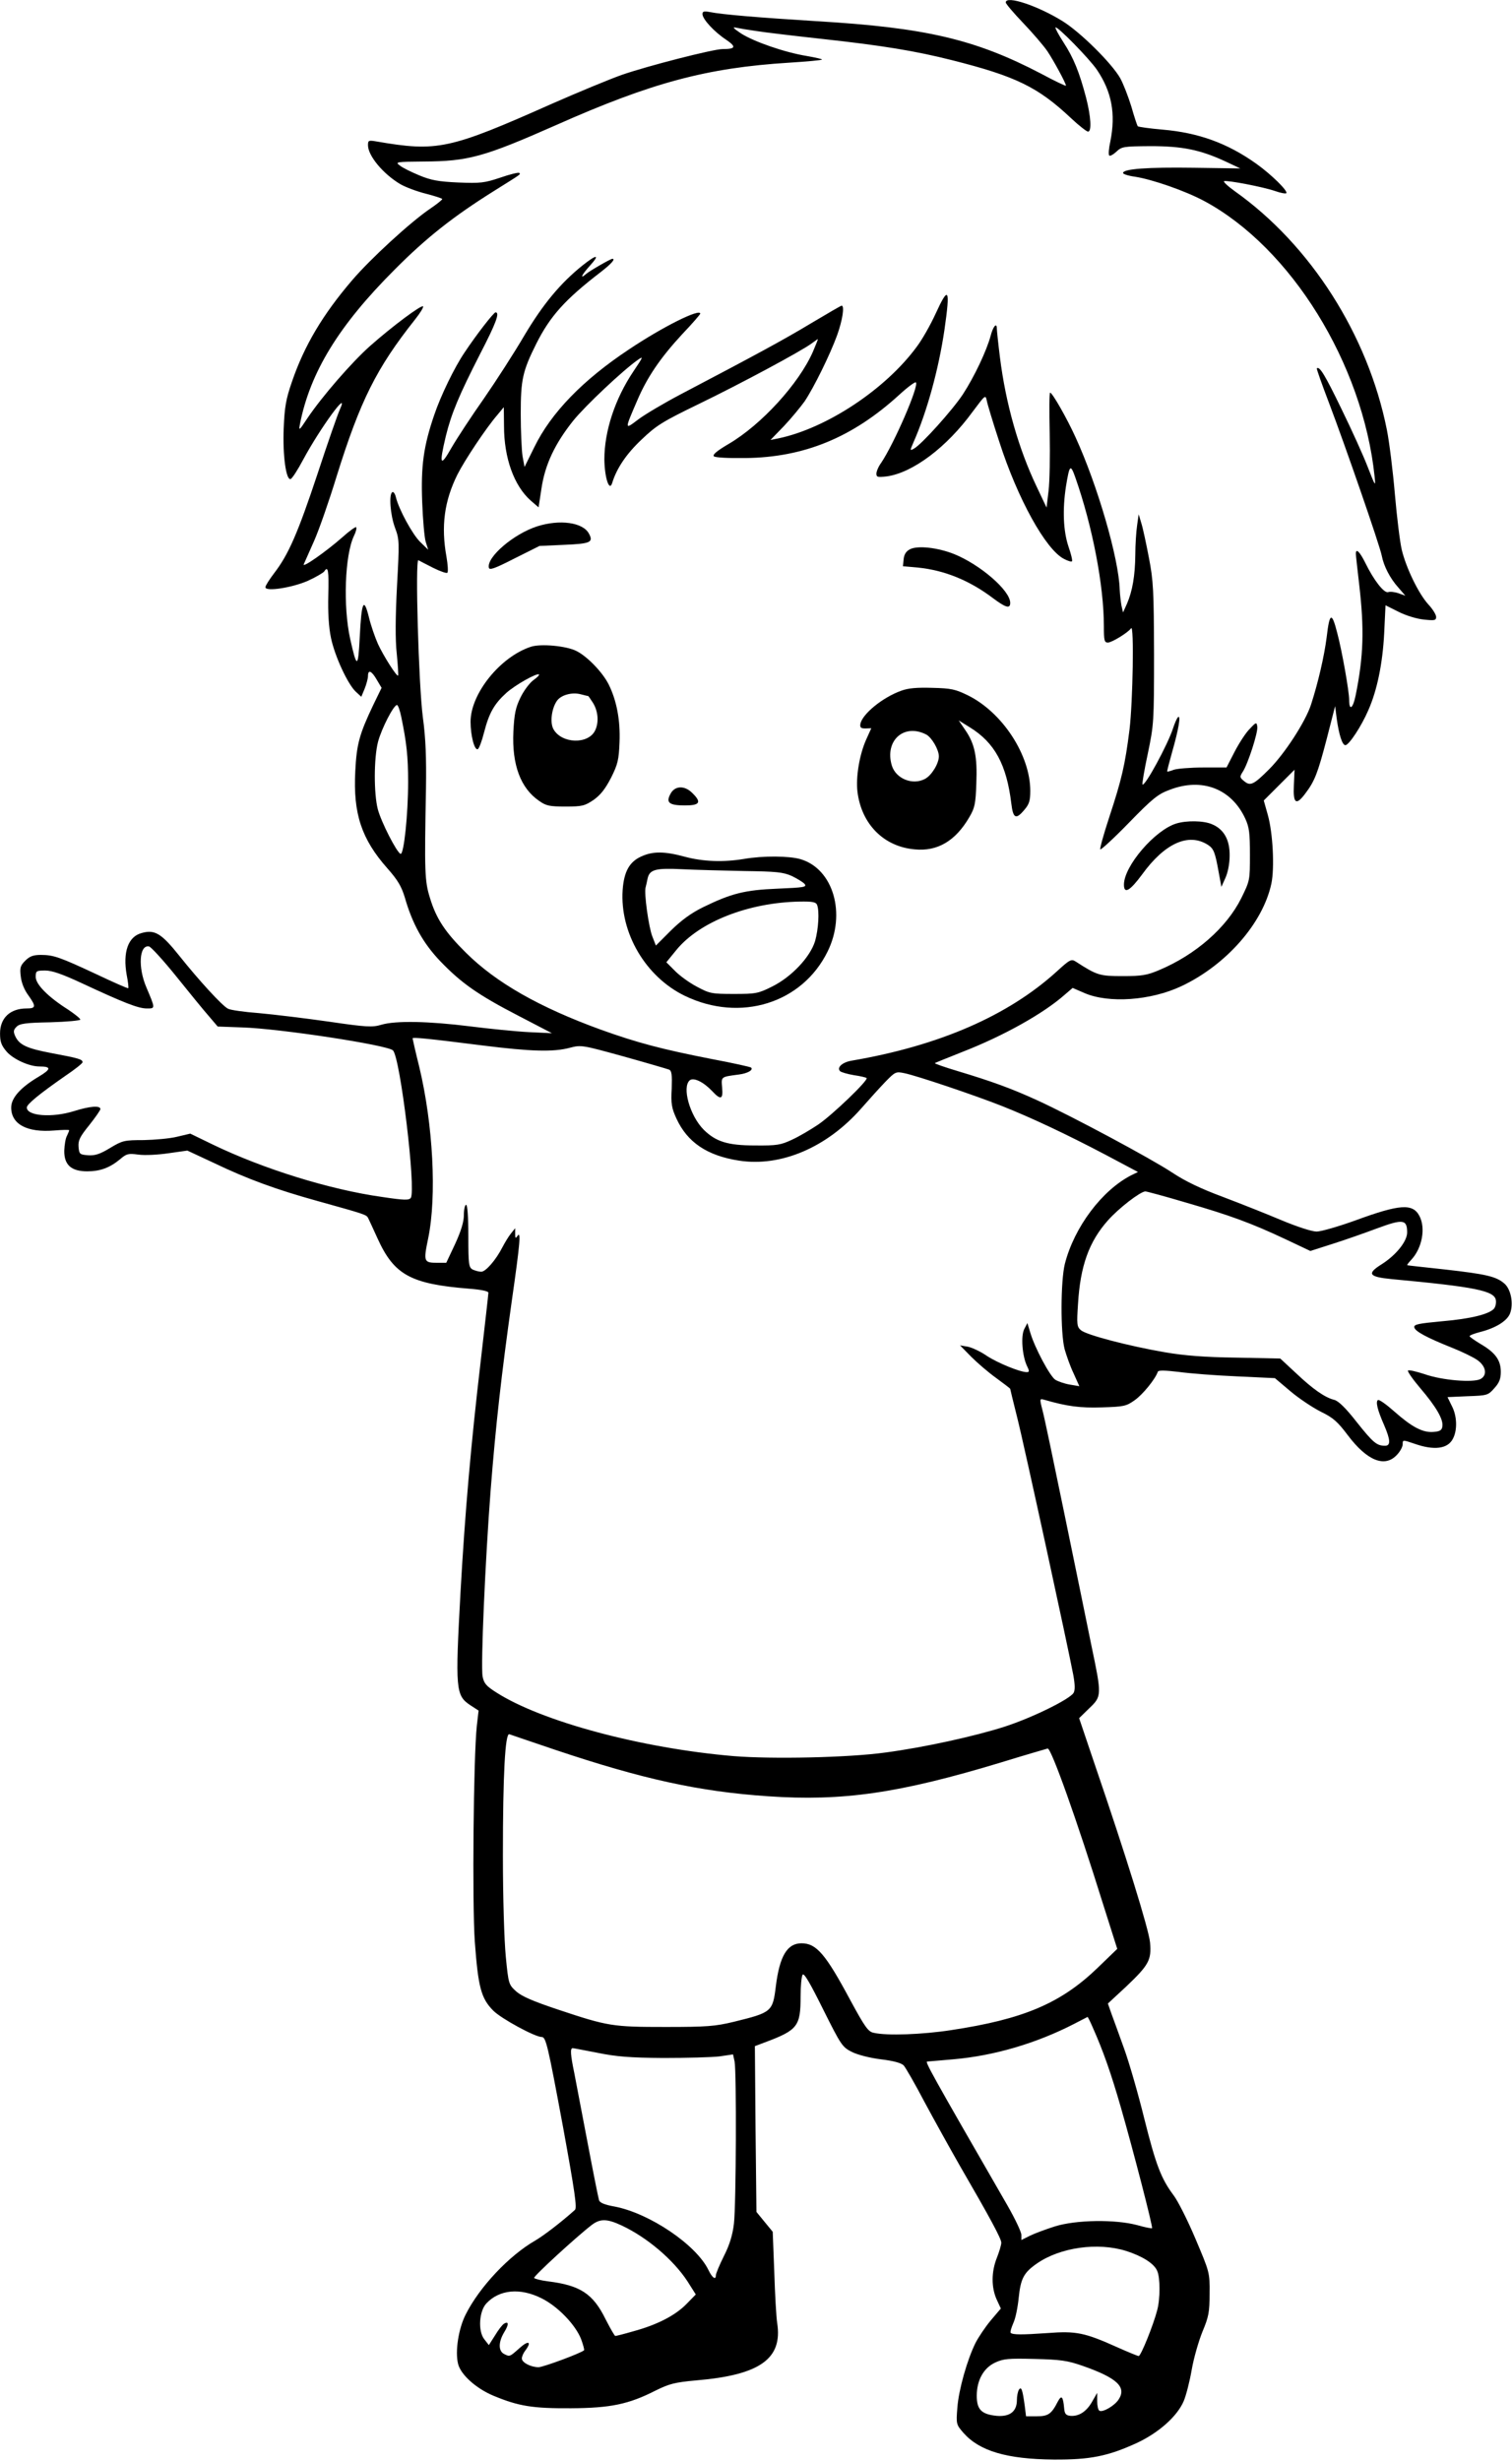 <?xml version="1.0" encoding="UTF-8" standalone="yes"?>
<svg version="1.0" xmlns="http://www.w3.org/2000/svg" width="179.292mm" height="291.662mm" viewBox="0 0 678 1103" preserveAspectRatio="xMidYMid meet">
  <g transform="translate(0,1103) scale(0.1,-0.1)" fill="#000000" stroke="none">
    <path d="M4510 11019 c0 -6 35 -47 78 -92 43 -45 92 -102 109 -127 28 -42 83
-143 83 -154 0 -3 -51 21 -112 54 -295 154 -517 206 -1005 235 -260 16 -426
30 -480 41 -26 5 -33 3 -33 -9 0 -23 53 -80 106 -115 47 -32 43 -42 -16 -42
-41 0 -335 -75 -453 -116 -56 -20 -196 -78 -312 -129 -461 -205 -514 -216
-787 -169 -35 6 -38 5 -38 -17 0 -47 68 -129 146 -175 23 -13 73 -32 113 -42
39 -10 73 -21 74 -24 1 -3 -24 -23 -55 -44 -87 -59 -266 -223 -349 -320 -132
-154 -215 -294 -270 -455 -27 -78 -33 -113 -37 -209 -5 -123 11 -234 31 -227
7 2 32 41 57 88 76 141 209 323 164 224 -10 -22 -55 -151 -100 -288 -89 -268
-131 -363 -194 -445 -22 -29 -40 -57 -40 -64 0 -21 121 -2 191 29 37 17 69 36
73 42 17 27 21 4 18 -107 -2 -78 2 -143 12 -191 17 -82 75 -207 111 -241 l25
-23 15 36 c8 20 15 46 15 57 0 30 16 24 39 -16 l22 -37 -37 -76 c-63 -132 -75
-177 -81 -298 -10 -190 28 -304 144 -435 47 -53 63 -81 78 -130 34 -119 82
-205 158 -285 94 -98 168 -151 352 -246 l150 -78 -105 5 c-58 3 -177 15 -264
26 -184 23 -332 26 -396 7 -40 -12 -66 -11 -236 14 -105 15 -246 32 -312 38
-67 5 -130 14 -140 20 -27 14 -131 128 -218 237 -80 100 -110 119 -169 102
-61 -16 -85 -86 -67 -188 6 -30 9 -57 7 -59 -3 -2 -66 26 -142 62 -165 77
-193 87 -250 87 -34 0 -50 -6 -70 -26 -22 -22 -25 -32 -20 -71 3 -28 16 -61
36 -87 33 -47 32 -56 -10 -56 -74 0 -119 -43 -119 -112 0 -38 6 -54 30 -82 30
-34 101 -66 146 -66 55 0 54 -12 -3 -46 -81 -48 -123 -95 -123 -138 0 -75 71
-113 193 -103 37 3 67 4 67 1 0 -3 -5 -14 -10 -25 -6 -10 -11 -40 -12 -66 -1
-64 31 -93 103 -93 58 0 101 16 147 54 29 25 37 27 82 21 29 -4 88 -1 135 6
l85 12 118 -55 c152 -73 282 -120 462 -170 219 -61 223 -62 231 -78 4 -8 23
-49 42 -91 74 -163 148 -204 410 -225 53 -4 87 -11 87 -18 0 -6 -16 -146 -35
-311 -43 -366 -70 -674 -90 -1030 -24 -438 -22 -464 44 -508 l37 -24 -8 -69
c-15 -141 -21 -794 -9 -966 15 -204 28 -255 83 -310 36 -36 187 -118 217 -118
19 0 27 -34 96 -405 53 -291 63 -361 53 -370 -60 -54 -141 -116 -179 -138
-115 -66 -249 -207 -311 -331 -32 -63 -48 -165 -34 -221 12 -49 82 -111 159
-143 113 -47 176 -57 347 -56 178 1 259 18 379 79 63 31 86 37 184 46 285 24
387 97 362 257 -4 26 -10 128 -13 228 l-7 181 -37 45 -36 44 -4 372 -3 371 45
17 c147 55 160 72 160 206 0 46 4 89 9 97 6 10 33 -36 92 -155 81 -162 86
-169 129 -191 26 -13 81 -27 130 -33 57 -7 90 -16 102 -27 9 -10 51 -83 93
-163 43 -80 114 -208 158 -285 138 -238 187 -329 187 -347 0 -10 -9 -40 -20
-68 -25 -63 -25 -132 -1 -186 l19 -41 -45 -53 c-25 -30 -55 -75 -68 -100 -38
-76 -76 -211 -82 -291 -6 -74 -5 -76 27 -113 72 -82 195 -118 405 -120 163 -1
243 15 372 74 99 46 182 120 211 188 11 26 27 89 36 141 9 52 31 128 48 170
28 67 32 87 32 171 1 95 0 96 -63 245 -35 83 -79 170 -98 195 -57 76 -80 138
-132 345 -27 110 -68 252 -91 315 -23 63 -48 134 -57 157 l-15 43 82 76 c102
97 114 119 107 198 -6 60 -107 386 -248 798 l-70 207 45 44 c57 54 57 58 10
282 -19 94 -73 357 -120 585 -47 228 -91 439 -99 468 -14 54 -13 54 8 48 104
-30 161 -37 258 -34 98 3 109 5 147 32 36 25 93 95 104 128 3 7 33 6 93 -1 50
-7 167 -16 261 -20 l171 -8 71 -60 c38 -32 100 -73 136 -91 55 -27 74 -44 120
-105 86 -114 165 -146 219 -89 15 15 27 37 27 49 0 20 0 20 53 2 88 -31 149
-23 172 22 21 39 19 103 -5 148 l-19 39 90 4 c88 3 92 4 120 36 22 24 29 42
29 73 0 52 -24 86 -89 124 -28 17 -51 33 -51 36 0 4 21 12 48 19 67 17 119 48
133 82 17 43 5 109 -25 135 -37 32 -81 42 -266 63 -91 10 -167 18 -169 19 -3
1 5 11 17 24 49 52 66 142 37 197 -30 57 -88 53 -287 -20 -75 -27 -154 -50
-174 -50 -21 0 -86 21 -158 51 -66 28 -185 75 -264 105 -97 36 -168 70 -225
108 -95 63 -450 253 -605 324 -118 54 -204 85 -360 132 -57 17 -102 33 -100
35 1 1 57 24 123 50 185 72 364 172 460 257 l35 30 53 -23 c109 -47 297 -34
435 31 201 95 365 282 403 459 15 71 7 228 -16 309 l-18 64 69 69 69 69 -3
-70 c-4 -82 10 -92 51 -37 42 55 56 91 96 244 l38 148 7 -55 c10 -73 25 -120
39 -120 16 0 72 85 103 157 39 88 64 208 71 344 l6 126 58 -29 c33 -17 83 -32
114 -35 48 -5 55 -4 55 12 0 10 -16 36 -36 57 -43 48 -98 161 -118 243 -8 33
-22 146 -31 250 -9 105 -25 234 -36 289 -85 425 -342 828 -682 1069 -32 23
-53 43 -48 45 15 5 176 -26 228 -44 25 -9 48 -13 51 -10 9 9 -66 83 -133 131
-130 93 -260 140 -422 154 -58 5 -107 12 -111 15 -3 4 -16 43 -29 89 -14 45
-36 102 -50 127 -39 68 -179 206 -258 255 -111 69 -255 117 -255 84z m-1119
-128 c37 -6 172 -22 300 -36 265 -29 413 -53 579 -95 285 -72 384 -120 532
-259 36 -34 71 -61 77 -61 17 0 13 68 -9 153 -30 114 -56 178 -101 247 -22 34
-38 64 -36 67 8 7 152 -140 186 -190 66 -98 85 -196 60 -321 -7 -31 -9 -59 -5
-63 3 -4 18 4 32 17 24 23 32 24 152 25 144 0 223 -16 336 -68 l68 -32 -208 3
c-210 3 -316 -5 -318 -23 -1 -5 23 -13 53 -17 78 -12 225 -63 311 -109 389
-209 711 -729 764 -1234 5 -48 4 -47 -30 40 -19 50 -72 167 -118 261 -74 153
-99 194 -111 183 -2 -2 23 -72 55 -156 73 -192 227 -637 236 -683 9 -47 37
-102 75 -144 l31 -36 -31 11 c-17 6 -38 8 -46 5 -18 -6 -64 52 -103 132 -25
50 -42 66 -42 40 0 -7 7 -69 15 -138 23 -198 20 -320 -16 -497 -12 -59 -29
-71 -29 -20 0 38 -32 220 -54 302 -24 94 -34 90 -47 -22 -11 -85 -38 -202 -70
-301 -25 -77 -118 -220 -188 -290 -69 -69 -84 -76 -111 -54 -21 17 -22 20 -7
43 23 35 69 177 65 202 -3 21 -5 21 -33 -9 -17 -16 -47 -62 -68 -102 l-37 -72
-105 0 c-57 0 -116 -5 -131 -10 -15 -6 -28 -9 -30 -8 -1 2 9 41 22 87 29 101
41 170 26 156 -5 -5 -15 -28 -22 -50 -23 -71 -126 -262 -137 -251 -2 2 8 64
24 138 27 130 28 140 28 448 -1 283 -3 327 -23 430 -12 63 -27 133 -34 155
l-12 40 -7 -50 c-4 -27 -8 -87 -8 -131 -1 -95 -13 -163 -37 -219 l-18 -40 -7
30 c-3 17 -7 50 -8 73 -4 138 -99 466 -198 682 -37 82 -104 200 -114 200 -4 0
-4 -82 -2 -182 2 -101 0 -217 -5 -258 l-9 -75 -45 95 c-81 170 -138 371 -164
578 -8 64 -14 122 -14 129 0 30 -17 10 -28 -33 -18 -66 -72 -181 -124 -261
-46 -70 -186 -226 -220 -244 -18 -10 -18 -9 -2 28 61 138 113 328 139 504 27
188 19 201 -40 72 -22 -48 -59 -114 -84 -147 -140 -191 -405 -366 -621 -411
l-35 -7 61 63 c33 35 74 85 92 110 42 63 114 209 146 297 24 67 34 132 20 132
-3 0 -65 -36 -137 -79 -123 -74 -243 -139 -584 -318 -76 -40 -162 -91 -191
-113 -62 -47 -62 -48 -5 84 45 106 105 193 202 298 45 47 81 89 81 92 0 25
-169 -59 -321 -161 -205 -136 -348 -283 -423 -437 l-44 -89 -9 49 c-4 27 -8
112 -8 189 0 153 8 191 70 315 62 123 128 197 288 320 49 38 68 60 53 60 -8 0
-102 -54 -118 -68 -30 -26 -20 -4 18 38 46 51 30 51 -33 1 -100 -80 -178 -174
-262 -315 -45 -77 -127 -204 -181 -282 -55 -78 -120 -177 -145 -220 -51 -90
-57 -79 -26 51 25 102 59 183 154 369 72 139 89 186 69 186 -8 0 -86 -100
-139 -180 -45 -66 -107 -194 -136 -280 -48 -140 -60 -229 -54 -389 3 -80 10
-161 16 -180 l11 -35 -36 35 c-34 33 -96 146 -109 201 -4 16 -11 25 -16 22
-16 -10 -9 -102 12 -159 20 -53 20 -63 9 -263 -7 -136 -8 -240 -1 -302 5 -52
8 -96 6 -98 -6 -6 -66 89 -90 141 -13 29 -32 83 -41 121 -23 92 -33 70 -41
-89 -7 -142 -13 -143 -43 -8 -32 145 -24 375 17 461 9 18 13 35 10 39 -3 3
-32 -18 -63 -46 -73 -64 -180 -139 -172 -120 4 8 24 55 47 106 22 50 67 179
100 287 106 340 179 486 352 704 23 29 39 55 36 59 -8 7 -135 -87 -238 -178
-83 -74 -215 -226 -281 -324 -37 -56 -39 -58 -33 -25 46 232 174 441 424 691
143 144 264 239 446 353 126 79 120 74 113 81 -3 3 -41 -6 -84 -21 -72 -24
-89 -26 -189 -22 -89 4 -122 10 -175 32 -36 15 -75 34 -87 44 -22 16 -18 17
105 18 202 1 271 20 597 164 428 190 675 256 1043 279 79 5 146 11 148 14 2 2
-28 9 -68 16 -99 16 -237 64 -295 101 -34 23 -41 30 -23 26 14 -3 55 -10 91
-15z m254 -1438 c-63 -143 -231 -327 -378 -413 -51 -30 -73 -48 -66 -55 6 -6
64 -9 142 -8 263 3 480 92 690 284 37 34 71 59 74 55 15 -15 -98 -275 -156
-361 -12 -16 -21 -38 -21 -48 0 -16 6 -17 48 -12 116 17 267 130 383 289 57
76 58 78 64 50 3 -16 28 -99 56 -184 82 -255 208 -483 290 -525 17 -9 33 -14
36 -11 3 3 -4 33 -16 67 -23 70 -27 164 -11 269 16 97 20 102 42 40 77 -219
128 -485 128 -667 0 -63 2 -73 18 -73 18 0 91 45 104 64 14 20 8 -329 -7 -454
-20 -159 -35 -223 -91 -393 -25 -76 -43 -141 -40 -144 3 -3 61 50 128 119 106
109 131 129 183 148 145 56 277 5 339 -129 18 -39 21 -65 21 -162 0 -114 0
-116 -39 -195 -66 -132 -204 -253 -368 -322 -54 -23 -78 -27 -163 -27 -104 0
-115 3 -211 65 -20 13 -27 9 -85 -44 -219 -199 -528 -333 -920 -400 -42 -7
-68 -31 -52 -47 5 -5 33 -13 62 -18 28 -4 54 -10 57 -13 9 -9 -154 -166 -218
-209 -33 -22 -85 -53 -116 -67 -51 -24 -68 -27 -167 -26 -122 0 -175 17 -229
70 -63 63 -99 192 -63 222 17 14 61 -7 100 -48 39 -42 50 -38 45 15 -4 50 -7
48 76 59 38 5 65 20 54 31 -3 3 -84 21 -180 39 -219 43 -330 72 -494 131 -275
100 -469 210 -605 345 -92 91 -133 152 -161 245 -24 76 -25 118 -18 490 2 139
-1 225 -14 320 -19 146 -35 710 -20 704 5 -3 35 -18 66 -34 32 -16 61 -26 64
-22 4 4 2 36 -4 71 -25 137 -10 250 49 369 33 65 128 208 179 267 l29 35 1
-85 c0 -143 45 -267 119 -333 l36 -31 13 85 c16 107 60 200 142 303 55 68 223
226 290 273 26 18 25 15 -20 -52 -82 -122 -130 -267 -130 -394 1 -81 22 -147
35 -106 20 66 64 131 132 195 66 63 93 80 256 159 186 90 462 238 507 272 14
10 26 19 27 19 2 0 -9 -26 -22 -57z m-1846 -1635 c24 -116 31 -178 31 -293 0
-144 -19 -327 -34 -322 -17 6 -87 143 -102 200 -18 70 -18 228 1 302 16 60 70
165 85 165 5 0 13 -24 19 -52z m-1009 -1164 c58 -72 123 -152 146 -178 l40
-47 110 -4 c167 -5 652 -79 676 -103 33 -33 104 -625 80 -661 -8 -11 -28 -11
-128 4 -236 33 -534 126 -760 235 l-101 49 -59 -14 c-32 -8 -100 -14 -150 -15
-87 0 -95 -2 -150 -35 -46 -28 -68 -35 -99 -33 -38 3 -40 5 -43 38 -2 29 6 45
48 97 27 34 50 67 50 72 0 17 -48 13 -118 -9 -99 -31 -212 -22 -212 16 0 15
58 62 173 142 43 29 77 56 77 61 0 13 -17 18 -140 41 -111 21 -144 37 -162 76
-9 20 -8 28 6 42 14 14 40 18 151 20 74 2 135 8 135 12 0 5 -25 25 -55 45 -90
57 -145 113 -145 146 0 27 2 29 43 29 30 0 76 -16 162 -56 191 -89 255 -114
293 -114 39 0 39 -2 -2 95 -38 89 -32 191 12 183 9 -2 64 -62 122 -134z m1375
-310 c216 -27 317 -30 391 -10 50 13 55 12 240 -39 104 -29 196 -56 204 -59
12 -5 14 -22 12 -85 -4 -68 0 -88 21 -134 49 -107 138 -167 281 -189 188 -29
394 59 548 234 35 40 83 93 108 119 44 45 47 47 85 39 55 -11 319 -100 440
-148 133 -53 286 -125 463 -218 l145 -77 -29 -14 c-132 -67 -257 -233 -299
-398 -19 -77 -20 -309 -1 -382 8 -28 25 -77 40 -108 l26 -58 -42 7 c-24 4 -53
14 -66 22 -24 16 -92 143 -112 211 l-13 43 -14 -27 c-16 -31 -9 -120 12 -165
12 -24 11 -28 -1 -28 -30 0 -130 41 -179 73 -27 19 -66 37 -85 41 l-35 6 50
-51 c28 -28 78 -71 113 -96 34 -25 62 -46 62 -48 0 -2 14 -59 31 -127 32 -126
231 -1043 252 -1156 8 -45 8 -68 1 -80 -19 -29 -183 -110 -309 -151 -134 -43
-361 -93 -535 -116 -166 -23 -508 -30 -681 -16 -412 35 -860 155 -1063 285
-46 29 -56 41 -62 72 -9 48 12 523 36 834 23 295 49 523 95 850 37 258 42 316
25 290 -8 -12 -10 -10 -10 10 l0 25 -20 -25 c-11 -14 -27 -41 -37 -60 -29 -57
-75 -110 -95 -110 -11 0 -28 5 -39 10 -17 10 -19 23 -19 150 0 87 -4 140 -10
140 -5 0 -10 -20 -10 -45 0 -31 -12 -71 -39 -130 l-40 -85 -38 0 c-63 0 -65 4
-43 110 39 189 22 509 -40 768 -17 68 -30 126 -30 128 0 6 70 -1 315 -32z
m3153 -704 c197 -57 293 -92 448 -165 l110 -52 100 32 c54 17 145 49 201 70
114 42 133 40 133 -19 0 -40 -50 -102 -115 -143 -67 -42 -57 -56 45 -66 375
-35 462 -52 468 -95 2 -13 -2 -29 -8 -37 -21 -25 -104 -46 -233 -57 -107 -10
-127 -14 -125 -27 3 -18 55 -46 170 -92 43 -17 92 -41 110 -53 41 -27 50 -69
17 -87 -33 -17 -172 -6 -251 22 -37 12 -71 20 -74 16 -4 -3 21 -39 55 -79 71
-83 104 -140 99 -171 -2 -17 -11 -23 -40 -25 -48 -4 -97 22 -176 92 -35 31
-67 54 -73 51 -11 -8 -2 -45 28 -113 28 -65 30 -92 4 -92 -37 0 -53 13 -127
106 -50 64 -83 96 -102 100 -42 11 -95 48 -171 120 l-70 65 -198 4 c-142 2
-232 9 -319 24 -163 28 -354 78 -377 99 -18 15 -19 27 -13 117 10 170 49 280
135 376 48 54 144 128 167 129 6 0 88 -22 182 -50z m-2828 -2453 c391 -131
644 -187 954 -208 335 -23 587 13 1046 152 107 33 201 60 208 62 16 2 132
-324 247 -693 l65 -205 -88 -85 c-165 -159 -332 -230 -656 -279 -129 -20 -290
-26 -349 -12 -24 5 -39 26 -104 146 -111 207 -152 255 -219 255 -64 0 -98 -57
-115 -192 -14 -115 -18 -118 -189 -160 -83 -20 -120 -23 -305 -23 -239 0 -258
3 -483 78 -111 37 -162 59 -187 81 -34 31 -35 33 -47 156 -7 72 -13 265 -13
455 0 361 10 549 29 542 6 -2 99 -34 206 -70z m2410 -1244 c46 -103 82 -205
126 -358 54 -187 145 -538 140 -542 -2 -2 -32 4 -67 14 -98 26 -273 24 -369
-6 -41 -13 -92 -32 -112 -42 l-38 -19 0 23 c0 13 -28 72 -63 133 -346 600
-370 644 -359 644 4 0 57 5 117 10 184 16 373 72 542 159 32 17 59 30 60 31 1
0 12 -21 23 -47z m-2220 -114 c84 -17 144 -22 295 -23 105 0 217 3 251 7 l61
9 7 -32 c9 -47 7 -642 -3 -727 -6 -50 -19 -94 -45 -145 -20 -40 -36 -79 -36
-86 0 -23 -16 -12 -33 23 -54 113 -264 255 -421 285 -45 8 -67 17 -70 29 -3 9
-26 124 -51 256 -25 132 -52 273 -60 314 -17 82 -19 111 -7 111 4 0 54 -10
112 -21z m108 -774 c113 -53 230 -152 294 -249 l38 -60 -42 -43 c-50 -51 -131
-93 -238 -122 -41 -12 -77 -21 -81 -21 -3 0 -22 33 -43 74 -57 116 -114 153
-260 171 -31 4 -58 11 -61 15 -4 7 190 185 259 238 37 28 68 28 134 -3z m2262
-114 c72 -23 125 -56 139 -89 14 -30 14 -126 0 -177 -17 -66 -73 -205 -83
-205 -4 0 -48 18 -95 39 -147 66 -185 74 -314 64 -115 -8 -155 -8 -165 1 -3 3
3 23 12 44 10 21 20 72 24 113 9 87 23 113 82 154 104 72 272 96 400 56z
m-2622 -212 c73 -36 153 -119 178 -184 9 -25 15 -47 13 -49 -13 -13 -184 -76
-204 -76 -35 0 -75 21 -75 39 0 9 7 25 15 35 31 41 15 48 -25 12 -45 -40 -44
-40 -71 -26 -25 14 -24 54 2 97 21 34 21 51 -1 38 -7 -4 -25 -27 -40 -52 l-28
-44 -21 27 c-28 36 -23 125 10 160 58 62 151 71 247 23z m2427 -303 c154 -54
198 -95 161 -151 -18 -28 -72 -59 -86 -50 -6 3 -10 23 -10 43 l0 37 -23 -40
c-25 -44 -59 -66 -97 -63 -20 2 -26 9 -28 33 -5 55 -12 62 -29 30 -28 -55 -43
-65 -94 -65 l-48 0 -6 48 c-10 72 -15 87 -26 71 -5 -8 -9 -29 -9 -46 0 -52
-32 -76 -91 -71 -68 7 -89 28 -89 90 0 70 31 125 83 149 37 17 59 19 177 16
116 -3 146 -7 215 -31z"/>
    <path d="M2409 8671 c-106 -34 -227 -138 -217 -185 2 -13 25 -5 115 41 l112
56 111 5 c117 5 132 11 111 50 -27 51 -131 65 -232 33z"/>
    <path d="M4080 8568 c-17 -9 -26 -23 -28 -45 l-3 -31 68 -6 c118 -12 229 -57
333 -135 60 -45 80 -51 80 -23 0 55 -133 170 -250 218 -75 30 -165 40 -200 22z"/>
    <path d="M2380 8131 c-137 -45 -270 -210 -270 -336 0 -61 17 -128 32 -123 6 2
19 37 29 77 22 85 45 126 99 175 40 36 138 91 147 83 2 -3 -9 -14 -26 -26 -16
-12 -42 -46 -57 -77 -22 -45 -28 -73 -32 -153 -7 -148 32 -254 116 -311 31
-22 47 -25 118 -25 75 0 86 3 126 30 31 22 52 49 78 99 30 60 35 80 38 160 4
98 -13 187 -49 259 -28 55 -96 125 -144 149 -44 23 -161 34 -205 19z m258
-221 c1 0 11 -15 22 -32 22 -37 26 -85 9 -121 -30 -65 -152 -61 -188 6 -15 29
-8 89 15 124 18 28 69 42 109 31 16 -4 31 -8 33 -8z"/>
    <path d="M4041 7934 c-84 -30 -175 -105 -183 -149 -2 -16 2 -20 23 -20 l26 1
-23 -51 c-30 -67 -47 -168 -39 -234 18 -145 118 -246 257 -258 102 -10 183 38
245 145 24 41 28 59 31 150 5 120 -7 178 -49 239 l-30 44 50 -31 c112 -69 165
-168 186 -342 8 -67 21 -73 59 -27 21 24 26 41 26 84 0 160 -124 351 -279 428
-57 28 -76 32 -160 34 -69 2 -108 -1 -140 -13z m112 -196 c25 -13 57 -68 57
-98 0 -32 -32 -85 -62 -101 -56 -30 -131 1 -149 60 -33 111 54 190 154 139z"/>
    <path d="M3006 7471 c-21 -39 -5 -51 66 -51 66 0 75 14 33 55 -35 36 -80 34
-99 -4z"/>
    <path d="M5275 7339 c-96 -29 -235 -191 -235 -274 0 -44 27 -28 81 45 102 141
209 189 296 133 26 -17 32 -34 48 -123 l12 -65 18 40 c11 24 19 64 19 100 1
71 -26 119 -80 141 -37 16 -113 17 -159 3z"/>
    <path d="M2875 7191 c-53 -24 -77 -68 -83 -150 -13 -192 103 -390 280 -475
248 -119 525 -33 639 199 84 170 26 370 -121 414 -51 15 -169 16 -255 1 -91
-15 -182 -12 -264 10 -92 25 -144 25 -196 1z m460 -65 c147 -2 176 -5 215 -22
25 -12 51 -28 58 -36 11 -14 -3 -16 -120 -21 -148 -6 -208 -21 -335 -83 -55
-27 -98 -59 -145 -105 l-67 -67 -16 41 c-16 40 -38 196 -30 220 2 7 6 25 9 40
9 40 37 47 156 41 58 -3 182 -6 275 -8z m329 -152 c11 -28 6 -109 -9 -162 -22
-72 -106 -161 -193 -204 -62 -31 -73 -33 -171 -33 -101 0 -109 2 -167 33 -34
18 -78 50 -98 71 l-38 38 44 54 c103 127 324 214 554 218 57 1 73 -2 78 -15z"/>
  </g>
</svg>